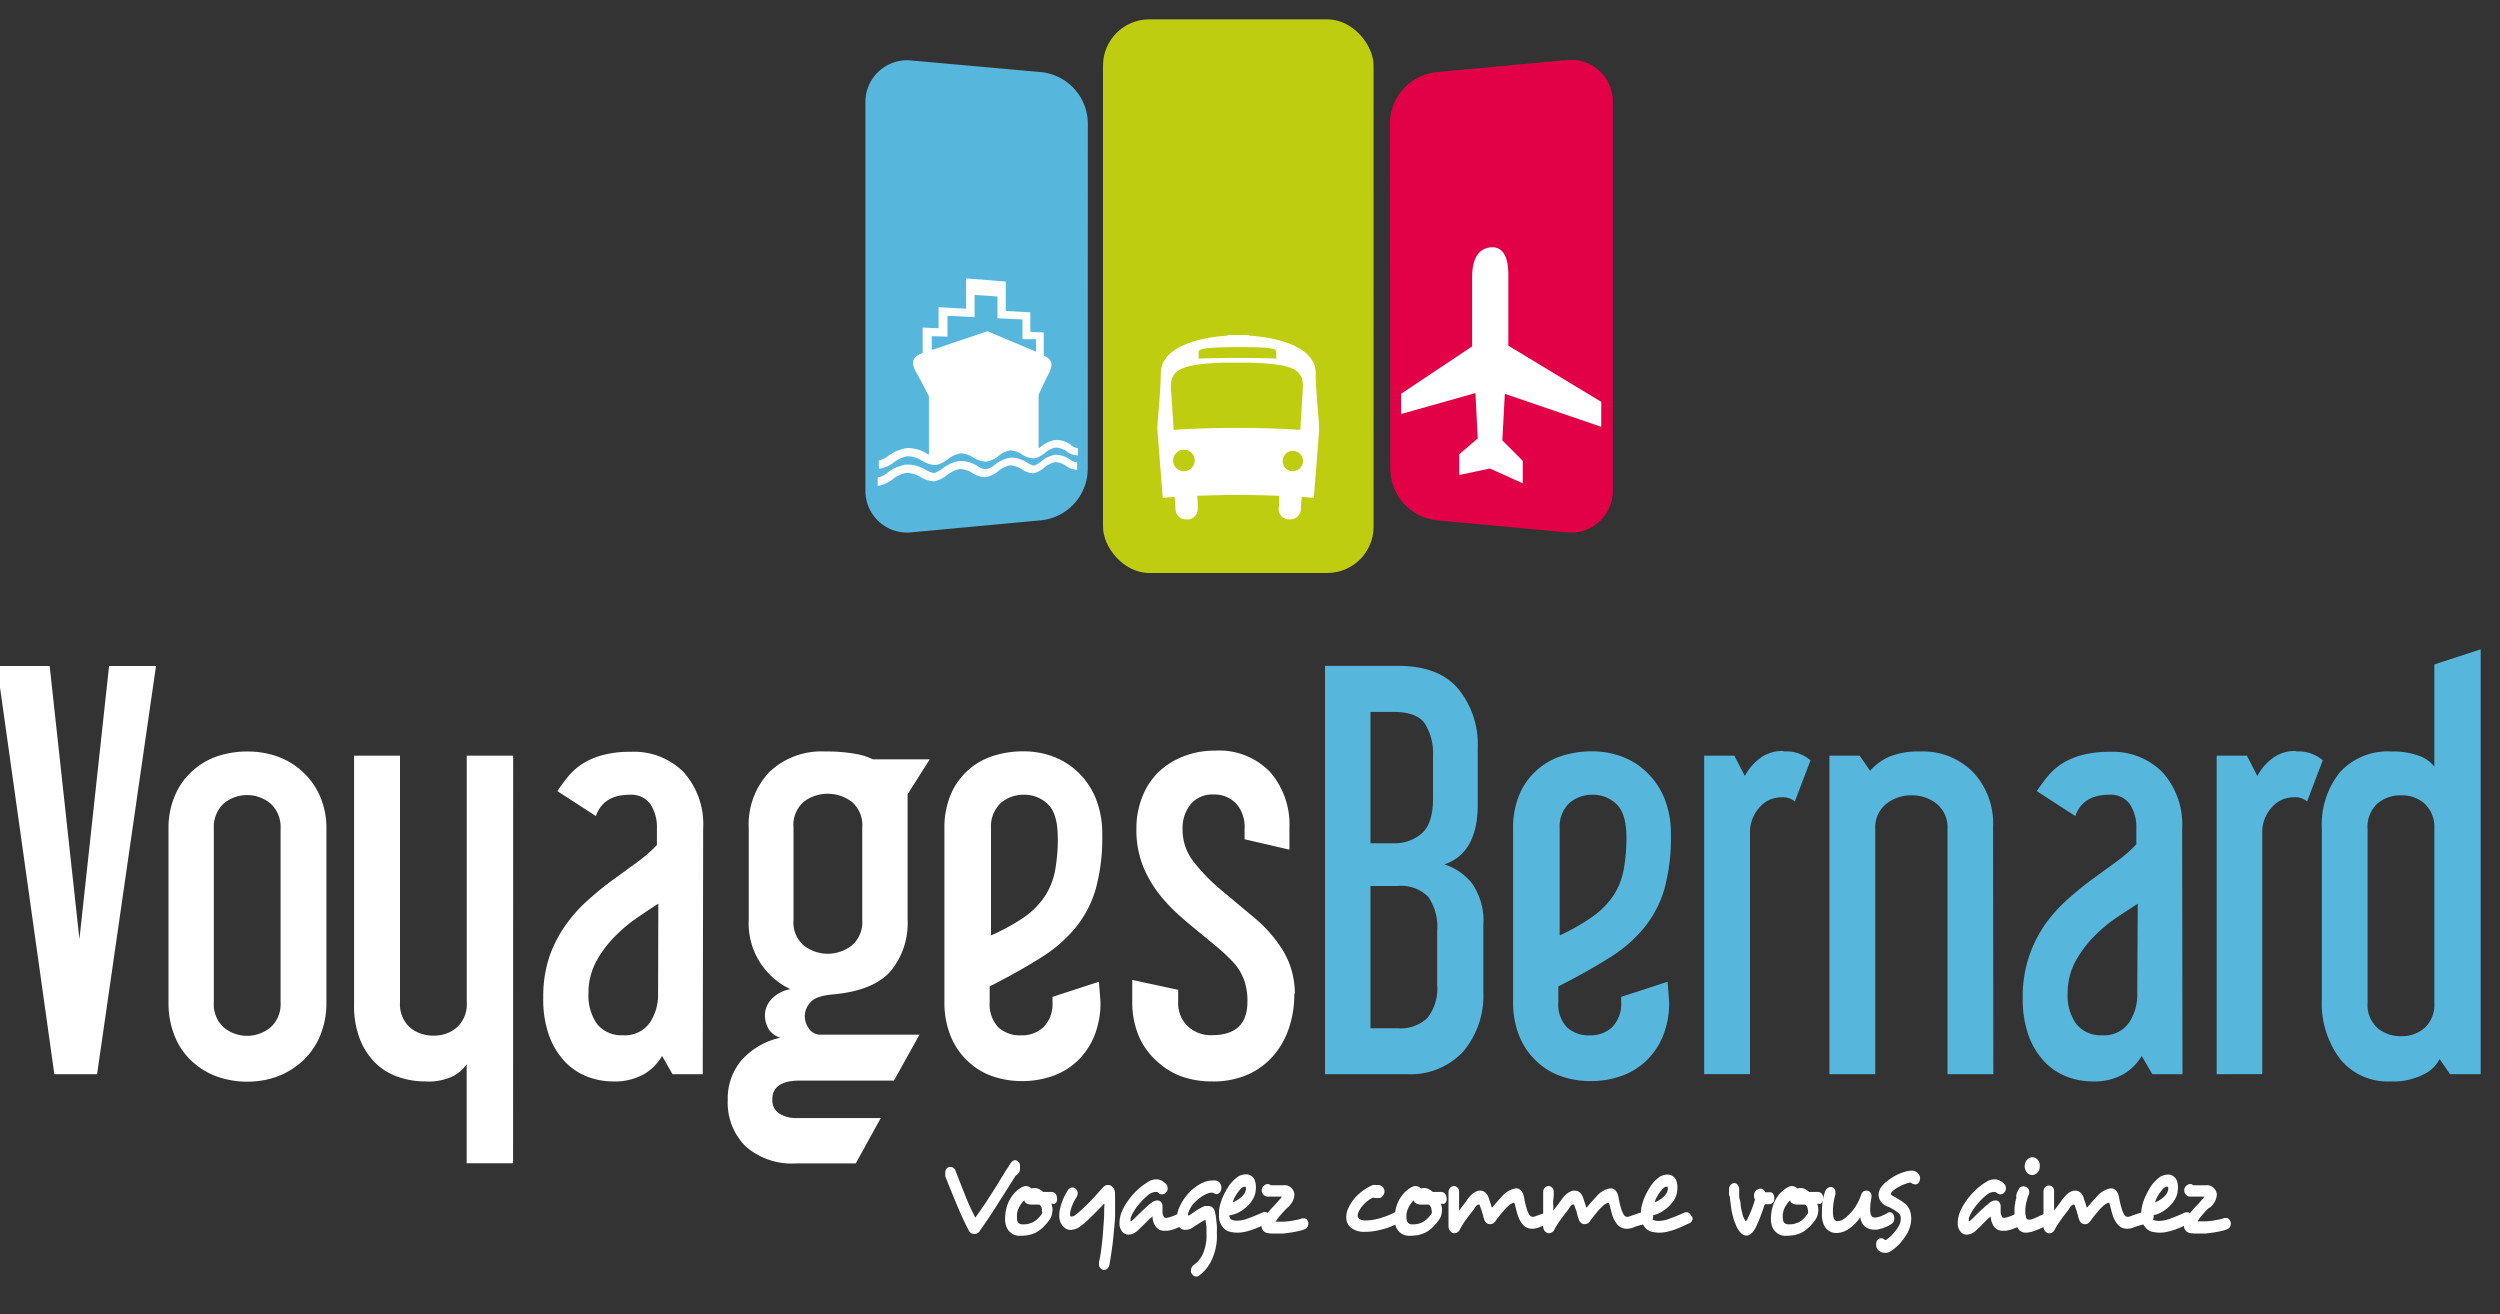 <svg id="Calque_1" data-name="Calque 1" xmlns="http://www.w3.org/2000/svg" xmlns:xlink="http://www.w3.org/1999/xlink" viewBox="0 0 300 157.68"><rect x="0" y="0" width="300" height="157.68" fill="#333333" stroke="none"/><defs><style>.cls-1{fill:none;}.cls-2{clip-path:url(#clip-path);}.cls-3{fill:#57b6dc;}.cls-4{fill:#fff;}.cls-5{clip-path:url(#clip-path-2);}.cls-6{fill:#e20146;}.cls-7{fill:#becd0f;}</style><clipPath id="clip-path"><rect class="cls-1" x="-0.36" y="77.92" width="298.04" height="61.67"/></clipPath><clipPath id="clip-path-2"><rect class="cls-1" x="103.84" y="2.33" width="89.65" height="66.44"/></clipPath></defs><g class="cls-2"><path class="cls-3" d="M178,119.08a10.35,10.35,0,0,1-2.41,7.1,8.61,8.61,0,0,1-6.79,2.72H159v-49h8.76q4.88,0,7.22,2.75a10.5,10.5,0,0,1,2.35,7.07v6.82c0,3.88-1.34,6.28-4,7.19a6.81,6.81,0,0,1,3.34,2.32A7.76,7.76,0,0,1,178,111ZM164.46,85.43v15.76h2.81a4.9,4.9,0,0,0,3.35-1.19c.89-.79,1.34-2.17,1.34-4.13V90.68a6.64,6.64,0,0,0-1-3.88c-.64-.91-1.89-1.37-3.72-1.37Zm8,26.27a6.25,6.25,0,0,0-1.09-4.1,4.57,4.57,0,0,0-3.66-1.28h-3.25v17.07h3.25a4.65,4.65,0,0,0,3.59-1.25,5.72,5.72,0,0,0,1.16-4Z"/><path class="cls-3" d="M200.3,120.26a10.7,10.7,0,0,1-.72,4,8.66,8.66,0,0,1-2,3,8.29,8.29,0,0,1-3,1.85,10.82,10.82,0,0,1-3.66.62,10.66,10.66,0,0,1-3.69-.62,8.16,8.16,0,0,1-2.94-1.85,8.38,8.38,0,0,1-2-3,10.7,10.7,0,0,1-.72-4V99.44a10.24,10.24,0,0,1,.72-4,8.05,8.05,0,0,1,2-2.9,8.23,8.23,0,0,1,3-1.79,11.78,11.78,0,0,1,3.75-.59,10.11,10.11,0,0,1,3.66.66,8.63,8.63,0,0,1,3,1.94,9.08,9.08,0,0,1,2.06,3.12,11.34,11.34,0,0,1,.75,4.29,23.16,23.16,0,0,1-.78,6.5,13.28,13.28,0,0,1-2.41,4.63,16.91,16.91,0,0,1-4.19,3.63q-2.56,1.62-6.13,3.44v1.87a4,4,0,0,0,1,3,3.81,3.81,0,0,0,2.79,1,3.75,3.75,0,0,0,2.69-1,4,4,0,0,0,1.06-3v-.62l5.57-1.81Zm-5.13-19.76c0-1.92-.4-3.25-1.19-4a4,4,0,0,0-2.82-1.13,4.15,4.15,0,0,0-2.84,1,3.87,3.87,0,0,0-1.16,3v12.88a25.05,25.05,0,0,0,4.07-2.34,9.71,9.71,0,0,0,2.44-2.54,8.42,8.42,0,0,0,1.18-3.06,21.34,21.34,0,0,0,.32-3.88"/><path class="cls-3" d="M214,90.18a4.44,4.44,0,0,1,3.26,1.06l-1.88,4.94a2.23,2.23,0,0,0-1.69-.5,3.41,3.41,0,0,0-2.56,1.22A4.42,4.42,0,0,0,210,100v28.9h-5.5V90.68h3.62l1.26,2.44a6.31,6.31,0,0,1,1.65-2,4.44,4.44,0,0,1,3-1"/><path class="cls-3" d="M239.2,128.9h-5.5V99.44a3.62,3.62,0,0,0-1.32-3,4.69,4.69,0,0,0-3-1,4.77,4.77,0,0,0-3,1,3.59,3.59,0,0,0-1.35,3V128.9h-5.5V90.68h3.63l1.25,1.81a6.81,6.81,0,0,1,2.31-1.69,9.19,9.19,0,0,1,3.69-.62,8.44,8.44,0,0,1,6.35,2.47,9,9,0,0,1,2.41,6.6Z"/><path class="cls-3" d="M261.9,128.9h-3.62L257,126.71a6.09,6.09,0,0,1-2.13,2.16,7.13,7.13,0,0,1-3.82.9,8.6,8.6,0,0,1-3-.56,7.4,7.4,0,0,1-2.69-1.78,9.1,9.1,0,0,1-1.91-3.1,13,13,0,0,1-.72-4.57,14.87,14.87,0,0,1,.76-5,15.35,15.35,0,0,1,1.93-3.84,18.23,18.23,0,0,1,2.69-3c1-.89,2-1.71,3-2.44l2.87-2.09a17.08,17.08,0,0,0,2.38-2.07V99.44a5.06,5.06,0,0,0-.78-2.94,2.8,2.8,0,0,0-2.47-1.13c-2.13,0-3.48.86-4.07,2.56l-4.63-3c.42-.62.87-1.23,1.35-1.81a7.44,7.44,0,0,1,1.75-1.53,8.68,8.68,0,0,1,2.41-1,12.42,12.42,0,0,1,3.25-.37,8.41,8.41,0,0,1,6.32,2.44,9.38,9.38,0,0,1,2.37,6.82Zm-5.37-20.46L254,110.1a18.32,18.32,0,0,0-2.75,2.31,13.42,13.42,0,0,0-2.22,3,8,8,0,0,0-.91,3.81,5.74,5.74,0,0,0,1.07,3.7,3.73,3.73,0,0,0,3.06,1.31,3.62,3.62,0,0,0,3.22-1.5,6,6,0,0,0,1-3.51Z"/><path class="cls-3" d="M275.48,90.18a4.42,4.42,0,0,1,3.25,1.06l-1.88,4.94a2.21,2.21,0,0,0-1.69-.5,3.43,3.43,0,0,0-2.56,1.22,4.42,4.42,0,0,0-1.13,3.1v28.9H266V90.68h3.63l1.25,2.44a6.22,6.22,0,0,1,1.66-2,4.44,4.44,0,0,1,3-1"/><path class="cls-3" d="M297.68,128.9H294l-1.25-1.82a4,4,0,0,1-1.81,1.79,8,8,0,0,1-4.13.9,7.31,7.31,0,0,1-6-2.69,11.14,11.14,0,0,1-2.19-7.25V99.44a10,10,0,0,1,2.16-6.76,7.78,7.78,0,0,1,6.23-2.5,9,9,0,0,1,3.31.53A3.91,3.91,0,0,1,292.12,92V79.73l5.56-1.81Zm-5.56-29.46a3.87,3.87,0,0,0-1.16-3,4.08,4.08,0,0,0-2.79-1,4.26,4.26,0,0,0-2.9,1,3.82,3.82,0,0,0-1.16,3.07v20.83a3.73,3.73,0,0,0,1.16,3,4.26,4.26,0,0,0,2.9,1,4.1,4.1,0,0,0,2.79-1,3.77,3.77,0,0,0,1.16-3Z"/><polygon class="cls-4" points="18.72 79.92 11.65 128.9 6.52 128.9 -0.36 79.92 5.96 79.92 9.53 112.7 13.09 79.92 18.72 79.92"/><path class="cls-4" d="M39.17,120.27a10.14,10.14,0,0,1-.75,4,8.58,8.58,0,0,1-2.06,3,9.47,9.47,0,0,1-3,1.88,10.37,10.37,0,0,1-3.66.65,10.8,10.8,0,0,1-3.76-.65,9,9,0,0,1-3-1.88,8.32,8.32,0,0,1-2-3,10.51,10.51,0,0,1-.72-4V99.44a9.89,9.89,0,0,1,.72-3.85,8.43,8.43,0,0,1,2-2.94,8.59,8.59,0,0,1,3-1.85,11.28,11.28,0,0,1,3.76-.62,10.82,10.82,0,0,1,3.66.62,9.06,9.06,0,0,1,3,1.85,8.72,8.72,0,0,1,2.06,2.94,9.55,9.55,0,0,1,.75,3.85Zm-5.5-20.83a3.82,3.82,0,0,0-1.19-3,4.4,4.4,0,0,0-5.66,0,3.87,3.87,0,0,0-1.16,3v20.83a3.78,3.78,0,0,0,1.16,3,4.4,4.4,0,0,0,5.66,0,3.73,3.73,0,0,0,1.19-3Z"/><path class="cls-4" d="M61.57,139.59H56V127.71a4.79,4.79,0,0,1-1.53,1.38,6.85,6.85,0,0,1-3.48.68,9.7,9.7,0,0,1-3.09-.5,7.26,7.26,0,0,1-2.72-1.59,8.21,8.21,0,0,1-1.94-2.85,11,11,0,0,1-.75-4.31V90.68H48v29.59a3.77,3.77,0,0,0,1.16,3,4.27,4.27,0,0,0,2.91,1,4.09,4.09,0,0,0,2.78-1,3.77,3.77,0,0,0,1.16-3V90.68h5.57Z"/><path class="cls-4" d="M84.33,128.9H80.7l-1.25-2.19a6.06,6.06,0,0,1-2.12,2.16,7.13,7.13,0,0,1-3.82.9,8.6,8.6,0,0,1-3-.56,7.4,7.4,0,0,1-2.69-1.78,9.1,9.1,0,0,1-1.91-3.1,12.78,12.78,0,0,1-.72-4.57,15.14,15.14,0,0,1,.75-5A15.37,15.37,0,0,1,67.88,111a17.79,17.79,0,0,1,2.69-3c1-.89,2-1.71,3-2.44l2.88-2.09a17.08,17.08,0,0,0,2.38-2.07V99.44a5.06,5.06,0,0,0-.78-2.94,2.82,2.82,0,0,0-2.47-1.13c-2.13,0-3.49.86-4.07,2.56l-4.63-3c.42-.62.87-1.23,1.35-1.81A7.44,7.44,0,0,1,70,91.59a8.56,8.56,0,0,1,2.41-1,12.42,12.42,0,0,1,3.25-.37A8.39,8.39,0,0,1,82,92.62a9.35,9.35,0,0,1,2.38,6.82ZM79,108.44c-.71.46-1.54,1-2.5,1.66a17.83,17.83,0,0,0-2.75,2.31,13.12,13.12,0,0,0-2.22,3,7.86,7.86,0,0,0-.91,3.81,5.8,5.8,0,0,0,1.06,3.7,3.75,3.75,0,0,0,3.07,1.31,3.64,3.64,0,0,0,3.22-1.5,6,6,0,0,0,1-3.51Z"/><path class="cls-4" d="M108.91,95.31v15a9.05,9.05,0,0,1-2.06,6.26q-2.07,2.31-6.82,2.75c-1.46.12-2.4.46-2.81,1a2.41,2.41,0,0,0-.22,3,1.68,1.68,0,0,0,1.34.84h12l-3.07,5.51H96c-2.21,0-3.32.75-3.32,2.25a1.9,1.9,0,0,0,.85,1.72,3.88,3.88,0,0,0,2.09.53h10.07l-3,5.44H95.53a8.39,8.39,0,0,1-6.07-2.06A7.4,7.4,0,0,1,87.33,132,7.09,7.09,0,0,1,89,127.21a8.74,8.74,0,0,1,4.66-2.69,2.4,2.4,0,0,1-1.44-1.06,3.32,3.32,0,0,1-.43-1.69,2.88,2.88,0,0,1,.71-1.79,4.06,4.06,0,0,1,2.35-1.28,8.72,8.72,0,0,1-5-8.38V99.44a9.17,9.17,0,0,1,2.47-6.79A9,9,0,0,1,99,90.18a19.24,19.24,0,0,1,3.63.28,7.71,7.71,0,0,1,2.12.66h6.82Zm-5.44,4a3.67,3.67,0,0,0-1.25-3.09,4.79,4.79,0,0,0-5.78,0,3.69,3.69,0,0,0-1.22,3.09v11.14a3.64,3.64,0,0,0,1.22,3,4.68,4.68,0,0,0,5.78,0,3.63,3.63,0,0,0,1.25-3Z"/><path class="cls-4" d="M132.06,120.26a10.7,10.7,0,0,1-.72,4,8.66,8.66,0,0,1-2,3,8.29,8.29,0,0,1-3,1.85,10.82,10.82,0,0,1-3.66.62,10.66,10.66,0,0,1-3.69-.62,8.16,8.16,0,0,1-2.94-1.85,8.52,8.52,0,0,1-2-3,10.7,10.7,0,0,1-.72-4V99.44a10.24,10.24,0,0,1,.72-4,8.19,8.19,0,0,1,5-4.69,11.78,11.78,0,0,1,3.75-.59,10.08,10.08,0,0,1,3.66.66,8.63,8.63,0,0,1,3,1.94,9.08,9.08,0,0,1,2.06,3.12,11.34,11.34,0,0,1,.75,4.29,23.16,23.16,0,0,1-.78,6.5,13.11,13.11,0,0,1-2.41,4.63,16.91,16.91,0,0,1-4.19,3.63q-2.56,1.62-6.13,3.44v1.87a4.07,4.07,0,0,0,1,3,3.81,3.81,0,0,0,2.79,1,3.75,3.75,0,0,0,2.69-1,4,4,0,0,0,1.06-3v-.62l5.57-1.81Zm-5.13-19.76c0-1.92-.4-3.25-1.19-4a4,4,0,0,0-2.82-1.13,4.15,4.15,0,0,0-2.84,1,3.87,3.87,0,0,0-1.16,3v12.88A25.05,25.05,0,0,0,123,110a9.71,9.71,0,0,0,2.44-2.54,8.42,8.42,0,0,0,1.18-3.06,21.34,21.34,0,0,0,.32-3.88"/><path class="cls-4" d="M155.32,119.26a12.83,12.83,0,0,1-.59,3.94,9.88,9.88,0,0,1-1.81,3.35,9,9,0,0,1-3.07,2.35,10.26,10.26,0,0,1-4.41.87,10.71,10.71,0,0,1-3.88-.68,9,9,0,0,1-3-2,8.34,8.34,0,0,1-2-3,10.45,10.45,0,0,1-.69-3.87v-2.63l5.51,1.19v1.44a3.83,3.83,0,0,0,1.12,2.9,4,4,0,0,0,2.94,1.1c2.84,0,4.25-1.34,4.25-4a7.49,7.49,0,0,0-.37-2.54,6.9,6.9,0,0,0-1.06-1.91,20.66,20.66,0,0,0-2.13-2.06c-.75-.63-1.51-1.25-2.28-1.88s-1.54-1.27-2.29-1.94a19.89,19.89,0,0,1-2.12-2.18,14,14,0,0,1-2.22-3.63,11.73,11.73,0,0,1-.85-4.63,10,10,0,0,1,.69-3.78,8.42,8.42,0,0,1,1.94-3,9,9,0,0,1,3-1.9,10.09,10.09,0,0,1,3.78-.69,8.46,8.46,0,0,1,6.63,2.56,9.58,9.58,0,0,1,2.32,6.7v2.62l-5.38-1.25V99.44a4.19,4.19,0,0,0-1-3,3.58,3.58,0,0,0-2.72-1.1,3.39,3.39,0,0,0-2.72,1.13,4.51,4.51,0,0,0-1,3.06,6.18,6.18,0,0,0,1.37,3.94,22.43,22.43,0,0,0,3.32,3.38l4,3.35a16.1,16.1,0,0,1,3.34,3.84,9.77,9.77,0,0,1,1.07,2.47,10.13,10.13,0,0,1,.37,2.72"/></g><path class="cls-4" d="M122.3,140.68a1.3,1.3,0,0,1-.43.41l-.47.76c-.17.26-.33.53-.51.79-.52.83-1.07,1.69-1.63,2.57s-1.12,1.69-1.66,2.45v0a.63.63,0,0,1-.3.32.77.77,0,0,1-.38.1.9.9,0,0,1-.38-.1.7.7,0,0,1-.3-.35h0c-.25-.47-.51-1-.77-1.57s-.51-1.16-.76-1.75-.48-1.16-.7-1.71-.41-1-.58-1.45c0-.08,0-.15,0-.22a.62.62,0,0,1,0-.18.81.81,0,0,1,.13-.47.53.53,0,0,1,.41-.24h.12a.63.63,0,0,1,.31.1.61.61,0,0,1,.26.35c.42,1.08.81,2.06,1.18,3s.76,1.77,1.2,2.63a.2.2,0,0,1,0,.08s0,0,0-.08l1-1.42,1.07-1.65q.54-.84,1-1.62c.33-.51.6-1,.82-1.3a1.75,1.75,0,0,0,.16-.25,2.32,2.32,0,0,1,.14-.23c.19-.28.38-.43.58-.43a.53.53,0,0,1,.35.16.65.65,0,0,1,.24.43c0,.17,0,.3,0,.39A1,1,0,0,1,122.3,140.68Z"/><path class="cls-4" d="M126.79,144.22a.51.51,0,0,1-.26.24.29.29,0,0,1-.16,0l-.21,0a1.86,1.86,0,0,1,.14.73,2.31,2.31,0,0,1-.09.61,2,2,0,0,1-.33.66,6.62,6.62,0,0,1-.77.87,3.66,3.66,0,0,1-.85.6,4,4,0,0,1-.8.27,5.81,5.81,0,0,1-.88.09h-.07a1.69,1.69,0,0,1-1.67-.92,2.48,2.48,0,0,1-.23-1.14,5.55,5.55,0,0,1,.08-.89,4.49,4.49,0,0,1,.67-1.7,3.49,3.49,0,0,1,1.16-1.11h0a1.06,1.06,0,0,1,.61-.2,1,1,0,0,1,.65.29.84.84,0,0,1,.29-.05.85.85,0,0,1,.23,0,1.31,1.31,0,0,1,.47.16,2.17,2.17,0,0,1,.41.3h1a.6.6,0,0,1,.46.21.72.72,0,0,1,.19.49v0A.85.85,0,0,1,126.79,144.22Zm-1.75,1a.85.85,0,0,0-.32-.67h-.93a1.21,1.21,0,0,1-.6-.14.48.48,0,0,1-.27-.37h0l0,0,0,0a2.63,2.63,0,0,0-.52.64,2.41,2.41,0,0,0-.36,1,3,3,0,0,0,0,.46,1,1,0,0,0,.09.48.64.64,0,0,0,.58.3h.11a2.64,2.64,0,0,0,.6-.06l.48-.16a2.78,2.78,0,0,0,.62-.45,3.28,3.28,0,0,0,.53-.64A.69.69,0,0,0,125,145.2Z"/><path class="cls-4" d="M133.81,143.63c0,.16,0,.34,0,.53,0,.47,0,1,0,1.65s-.09,1.28-.15,2-.13,1.37-.22,2-.19,1.33-.3,1.91a.84.84,0,0,1-.23.49.57.57,0,0,1-.39.17.32.32,0,0,1-.14,0h0a.6.6,0,0,1-.35-.22.73.73,0,0,1-.15-.48v-.12a.3.3,0,0,0,0-.1,15,15,0,0,0,.28-1.62c.08-.59.14-1.2.19-1.82s.09-1.22.13-1.81,0-1.13.06-1.61v-.06s0-.05,0-.05l-.1,0a.2.2,0,0,0-.08.08q-.21.24-.54.57l-.68.69-.71.68c-.24.22-.46.4-.66.55a2.14,2.14,0,0,1-1.29.53,1.22,1.22,0,0,1-.43-.08,1.3,1.3,0,0,1-.41-.28,1.57,1.57,0,0,1-.36-.5,2.27,2.27,0,0,1-.17-.87,3.67,3.67,0,0,1,.1-.83,6.11,6.11,0,0,1,.26-.86,6.86,6.86,0,0,1,.34-.77,4.9,4.9,0,0,1,.33-.56v0a.64.64,0,0,1,.54-.34.58.58,0,0,1,.32.08,1,1,0,0,1,.24.27.64.64,0,0,1,.09.34,1,1,0,0,1-.19.53,4.65,4.65,0,0,0-.23.41,4,4,0,0,0-.24.51q-.1.27-.18.54a1.71,1.71,0,0,0-.08.47.65.65,0,0,0,0,.21l.08.12.06,0h.07a.79.79,0,0,0,.47-.22c.25-.19.52-.42.8-.68s.57-.54.85-.83.57-.59.84-.9l.77-.85a.76.76,0,0,1,.62-.3.8.8,0,0,1,.3.06,1,1,0,0,1,.34.3,1.14,1.14,0,0,1,.19.58C133.8,143.34,133.81,143.47,133.81,143.63Z"/><path class="cls-4" d="M142.55,146.19a1,1,0,0,1-.08.37.79.79,0,0,1-.23.28,7.35,7.35,0,0,1-1.05.54,4.26,4.26,0,0,1-1.08.31l-.19,0h-.17a1.33,1.33,0,0,1-.71-.17,1.43,1.43,0,0,1-.48-.54v0a2,2,0,0,1-.18-.45,2.28,2.28,0,0,1-.08-.54s-.05,0-.08.05a2.73,2.73,0,0,0-.44.39l-.57.57-.36.34-.33.33a1.73,1.73,0,0,1-1.08.49,1,1,0,0,1-.72-.3,1.59,1.59,0,0,1-.38-1.17,3.42,3.42,0,0,1,.31-1.35,5.91,5.91,0,0,1,.49-.93,8.91,8.91,0,0,1,1.28-1.55c.22-.21.43-.39.62-.54a8.48,8.48,0,0,1,.77-.52,1.75,1.75,0,0,1,.95-.28,1.37,1.37,0,0,1,.55.12,2.07,2.07,0,0,1,.57.39.64.64,0,0,1,.18.27.74.74,0,0,1,.06.27.87.87,0,0,1-.08.37.85.85,0,0,1-.25.28.62.62,0,0,1-.35.1.56.56,0,0,1-.38-.14.6.6,0,0,0-.21-.14,1,1,0,0,0-.24,0,1.51,1.51,0,0,0-.89.42,5.48,5.48,0,0,0-.53.48q-.28.28-.57.63t-.51.72a4.14,4.14,0,0,0-.38.71,1.42,1.42,0,0,0-.06.21,1.94,1.94,0,0,0,0,.24.22.22,0,0,0,0,.12s0,0,0,0,.13-.05.23-.15l.17-.14.49-.49.57-.55.57-.52c.19-.16.35-.3.5-.41v0a1.16,1.16,0,0,1,.68-.26.59.59,0,0,1,.45.2.87.87,0,0,1,.17.59v.24c0,.15,0,.28,0,.4a.74.74,0,0,0,.05.28.68.68,0,0,0,.16.31.41.41,0,0,0,.25.08h.05l.38-.1a3.81,3.81,0,0,0,.44-.15l.44-.19a2,2,0,0,0,.36-.19.64.64,0,0,1,.3-.09.53.53,0,0,1,.44.25v0A.78.78,0,0,1,142.55,146.19Z"/><path class="cls-4" d="M146.49,142.15a1,1,0,0,1,.08.37.89.89,0,0,1-.18.55.56.56,0,0,1-.42.23.53.53,0,0,1-.3-.11h0a.48.48,0,0,0-.29-.07,1.38,1.38,0,0,0-.52.12,4.28,4.28,0,0,0-.6.31,4.8,4.8,0,0,0-.6.46,7.13,7.13,0,0,0-.55.55h0a4.87,4.87,0,0,0-.36.59,2.05,2.05,0,0,0-.19.56v.08c0,.05,0,.08,0,.08a.51.51,0,0,0,.25-.1l.41-.28.46-.31.46-.26a4,4,0,0,1,.43-.2.4.4,0,0,1,.15,0H145a.88.88,0,0,1,.42.11.73.73,0,0,1,.3.38,2.35,2.35,0,0,1,.11.4,4.53,4.53,0,0,1,.11.63c0,.24.06.51.08.79a8.51,8.51,0,0,1,0,.88,8.7,8.7,0,0,1,0,.89,6.51,6.51,0,0,1-.11.82,6.61,6.61,0,0,1-.67,1.9,4.68,4.68,0,0,1-1.34,1.54v0a.54.54,0,0,1-.34.13.63.63,0,0,1-.32-.1.89.89,0,0,1-.23-.25.66.66,0,0,1-.09-.19.88.88,0,0,1,0-.21.82.82,0,0,1,.31-.63,3.18,3.18,0,0,0,1-1.12,4.81,4.81,0,0,0,.46-1.37,4.32,4.32,0,0,0,.09-.66,5.62,5.62,0,0,0,0-.57c0-.24,0-.48,0-.72s-.05-.46-.09-.68v-.07a.13.13,0,0,1,0-.06c0-.09,0-.13-.08-.13l-.1,0-.47.28c-.19.13-.39.25-.58.36l-.26.18h0a1.46,1.46,0,0,1-.49.26,1.56,1.56,0,0,1-.46.07.88.88,0,0,1-.75-.35,1.58,1.58,0,0,1-.27-1,3.3,3.3,0,0,1,.33-1.44,6.43,6.43,0,0,1,.76-1.24,6.88,6.88,0,0,1,.64-.7,5.05,5.05,0,0,1,.78-.6,4.24,4.24,0,0,1,.85-.43,2.56,2.56,0,0,1,.85-.16,3,3,0,0,1,.43,0,.74.74,0,0,1,.4.17v0A.8.8,0,0,1,146.49,142.15Z"/><path class="cls-4" d="M152.49,146.17a.71.71,0,0,1-.1.37.54.54,0,0,1-.31.26h0l-.23.09-.27.13-.64.29c-.24.11-.5.2-.76.29a7.39,7.39,0,0,1-.84.23,4.28,4.28,0,0,1-.87.09,3.64,3.64,0,0,1-.68-.07,1.48,1.48,0,0,1-1-.54,2,2,0,0,1-.51-1.44,3,3,0,0,1,0-.31c0-.1,0-.2,0-.3a6.2,6.2,0,0,1,.45-1.61,11.19,11.19,0,0,1,.63-1.18,4.34,4.34,0,0,1,1.14-1.23h0A1.55,1.55,0,0,1,149,141a1.89,1.89,0,0,1,.53-.08,1,1,0,0,1,.65.21,1,1,0,0,1,.41.56,2.27,2.27,0,0,1,.12.75,3.57,3.57,0,0,1-.08.77,2.78,2.78,0,0,1-.44.94,4.37,4.37,0,0,1-.75.8,4.28,4.28,0,0,1-.92.6,3.38,3.38,0,0,1-1,.29.61.61,0,0,0,.12.39.55.55,0,0,0,.33.19,1.6,1.6,0,0,0,.46.06,3.76,3.76,0,0,0,1.31-.26c.46-.17.87-.33,1.24-.49l.36-.16.31-.13.08,0h.11a.41.41,0,0,1,.3.12.86.86,0,0,1,.21.29h0A.78.78,0,0,1,152.49,146.17Zm-3-3.56a.44.44,0,0,0,0-.1.2.2,0,0,0,0-.09.16.16,0,0,0-.11,0,.28.28,0,0,0-.15,0l-.15.07h0a1.58,1.58,0,0,0-.36.37,3.61,3.61,0,0,0-.45.64,3.44,3.44,0,0,0-.35.78,2.93,2.93,0,0,0,.51-.24,3.83,3.83,0,0,0,.46-.33,2.05,2.05,0,0,0,.38-.4,1.37,1.37,0,0,0,.21-.44v0A2.4,2.4,0,0,0,149.53,142.61Z"/><path class="cls-4" d="M157,146.75v.06a.86.86,0,0,1-.1.41.57.57,0,0,1-.33.28v0a3.14,3.14,0,0,1-.67.21c-.27.07-.56.12-.88.18l-1,.13c-.33,0-.65,0-.95,0h-.52l-.44-.05a.9.9,0,0,1-.72-.67h0a.83.83,0,0,1,0-.15V147a1.44,1.44,0,0,1,.06-.4,1.35,1.35,0,0,1,.22-.43,10.46,10.46,0,0,1,.81-1.05c.3-.32.56-.61.8-.85l.18-.22a1.49,1.49,0,0,1,.17-.18v0a.43.43,0,0,0,.16-.28.08.08,0,0,0,0,0s-.07,0-.19,0h-.43l-.44,0-.38,0-.3,0a.71.71,0,0,1-.47-.26.81.81,0,0,1-.17-.49.67.67,0,0,1,.3-.59v0a.74.74,0,0,1,.41-.17.64.64,0,0,1,.38.15l.36,0,.41,0H154a1.18,1.18,0,0,1,1.25.75.92.92,0,0,1,.08.4,2.11,2.11,0,0,1-.61,1.32c0,.06-.11.11-.16.16l-.19.18c-.21.21-.43.45-.65.7a6.51,6.51,0,0,0-.61.8s-.05,0-.05.06h0l.05,0,.18,0h.19c.19,0,.41,0,.65,0l.75-.08.74-.14a4.49,4.49,0,0,0,.64-.18l.09,0h.12a.49.49,0,0,1,.36.15.87.87,0,0,1,.18.36h0A.89.89,0,0,1,157,146.75Z"/><path class="cls-4" d="M168.7,145.84a.73.73,0,0,1-.34.64c-.16.09-.39.22-.69.36a8.41,8.41,0,0,1-1,.44,10,10,0,0,1-1.29.36,7.05,7.05,0,0,1-1.48.18h-.11a2.59,2.59,0,0,1-1.65-.47,1.56,1.56,0,0,1-.59-1.27,2.7,2.7,0,0,1,.07-.6,2.59,2.59,0,0,1,.26-.66,4.78,4.78,0,0,1,1.15-1.51,5.9,5.9,0,0,1,1.72-1.11,2,2,0,0,1,.43,0h.25a.84.84,0,0,1,.53.27.79.79,0,0,1,0,1,.64.64,0,0,1-.42.3h-.25l-.24,0a1,1,0,0,1-.25-.06,2.07,2.07,0,0,0-.49.25,4.71,4.71,0,0,0-.51.42,4.62,4.62,0,0,0-.46.52,3.15,3.15,0,0,0-.33.58,1,1,0,0,0-.09.38.53.53,0,0,0,.22.43,1.19,1.19,0,0,0,.7.16,5.38,5.38,0,0,0,1.27-.14,10.28,10.28,0,0,0,1.14-.34,7.81,7.81,0,0,0,1.51-.71.6.6,0,0,1,.33-.1.55.55,0,0,1,.5.3h0A1,1,0,0,1,168.7,145.84Z"/><path class="cls-4" d="M173.53,144.22a.47.47,0,0,1-.26.24.27.27,0,0,1-.16,0l-.2,0a1.86,1.86,0,0,1,.13.73,2.77,2.77,0,0,1-.08.61,1.89,1.89,0,0,1-.34.66,6.58,6.58,0,0,1-.76.87,3.66,3.66,0,0,1-.85.6,4.19,4.19,0,0,1-.8.27,6.09,6.09,0,0,1-.89.09h-.06a1.7,1.7,0,0,1-1.68-.92,2.48,2.48,0,0,1-.23-1.14,4.63,4.63,0,0,1,.09-.89,4.33,4.33,0,0,1,.67-1.7,3.49,3.49,0,0,1,1.16-1.11h0a1.06,1.06,0,0,1,.61-.2,1,1,0,0,1,.65.29.78.78,0,0,1,.28-.05.85.85,0,0,1,.23,0,1.25,1.25,0,0,1,.47.16,2.25,2.25,0,0,1,.42.3h1a.59.59,0,0,1,.46.21.72.72,0,0,1,.19.49v0A.72.72,0,0,1,173.53,144.22Zm-1.75,1a.84.84,0,0,0-.31-.67h-.94a1.27,1.27,0,0,1-.6-.14.48.48,0,0,1-.27-.37h0l0,0,0,0a2.89,2.89,0,0,0-.52.64,2.73,2.73,0,0,0-.36,1,3,3,0,0,0,0,.46.9.9,0,0,0,.1.48.63.63,0,0,0,.58.3h.11a2.77,2.77,0,0,0,.6-.06,4.29,4.29,0,0,0,.47-.16,2.62,2.62,0,0,0,.63-.45,4.19,4.19,0,0,0,.53-.64A.69.69,0,0,0,171.78,145.2Z"/><path class="cls-4" d="M186.74,146.67a.52.52,0,0,1-.34.16l-.12,0s0,0,0,0l-.08,0-.26.07-.35.09-.4.11-.39.13a2.24,2.24,0,0,1-.93.22,1.51,1.51,0,0,1-.66-.14,1.44,1.44,0,0,1-.57-.49,3.31,3.31,0,0,1-.51-1c-.12-.38-.23-.8-.33-1.25q-.07-.24-.15-.24a1.51,1.51,0,0,0-.67.4l-.27.25c-.12.12-.25.27-.39.44s-.29.35-.44.54-.3.39-.43.58a.8.8,0,0,1-.28.27.74.74,0,0,1-.36.09.71.71,0,0,1-.37-.1.75.75,0,0,1-.27-.31,4.24,4.24,0,0,1-.18-.5c0-.18-.1-.35-.14-.51h0c0-.15-.09-.29-.14-.43a4.43,4.43,0,0,0-.15-.43v0c0-.06-.05-.08-.09-.08h-.08a.77.77,0,0,0-.38.34,3.91,3.91,0,0,1-.34.49q-.19.24-.39.51c-.11.13-.21.27-.3.4a7,7,0,0,0-.47.69c-.14.23-.26.44-.35.61a.63.63,0,0,1-.28.3.6.6,0,0,1-.32.1l-.16,0-.15-.06h0a.87.87,0,0,1-.43-.77c0-.29,0-.6,0-.94s0-.68,0-1,0-.85,0-1.24,0-.7,0-.94a.84.84,0,0,1,.23-.53.61.61,0,0,1,.43-.17h0a.58.58,0,0,1,.42.18.67.67,0,0,1,.19.51V143c0,.29,0,.61,0,.93s0,.65,0,1v.35a1,1,0,0,1,.11-.15l.12-.16.28-.36.29-.4.19-.27a3.46,3.46,0,0,1,.61-.67,1.9,1.9,0,0,1,.74-.39h.23a.89.89,0,0,1,.53.18,1.4,1.4,0,0,1,.44.65l.15.46q.09.24.15.45a2.48,2.48,0,0,0,.08.27s0,0,0,0l.06,0,.28-.33.32-.37.31-.35.28-.29a2.69,2.69,0,0,1,1.66-.95h0c.53,0,.88.43,1,1.28a9,9,0,0,0,.27,1.11,2.78,2.78,0,0,0,.37.84.43.43,0,0,0,.35.19.78.78,0,0,0,.36-.08l.51-.18.53-.18.5-.14a2.6,2.6,0,0,1,.4-.07h.08a1,1,0,0,1,.32,0,1.18,1.18,0,0,1,.24.17h0a.64.64,0,0,1,.19.46.68.68,0,0,1-.13.4v0A1.17,1.17,0,0,1,186.74,146.67Z"/><path class="cls-4" d="M198.09,146.67a.52.52,0,0,1-.34.16l-.12,0s0,0,0,0l-.08,0-.26.07-.35.09-.4.11-.39.13a2.24,2.24,0,0,1-.93.22,1.51,1.51,0,0,1-.66-.14,1.44,1.44,0,0,1-.57-.49,3.31,3.31,0,0,1-.51-1c-.12-.38-.23-.8-.33-1.25q-.07-.24-.15-.24a1.51,1.51,0,0,0-.67.4l-.27.25c-.12.12-.25.27-.39.44s-.29.35-.44.54-.3.39-.43.58a.8.8,0,0,1-.28.27.74.74,0,0,1-.36.09.71.71,0,0,1-.37-.1.75.75,0,0,1-.27-.31,4.24,4.24,0,0,1-.18-.5c-.05-.18-.1-.35-.14-.51h0c0-.15-.09-.29-.14-.43s-.09-.28-.14-.43v0c0-.06-.06-.08-.1-.08h-.08a.77.77,0,0,0-.38.34,3.91,3.91,0,0,1-.34.49q-.2.24-.39.51c-.11.13-.21.27-.3.4s-.33.46-.47.69-.26.44-.35.61a.63.63,0,0,1-.28.3.59.59,0,0,1-.31.1l-.17,0-.15-.06h0a.84.84,0,0,1-.42-.77c0-.29,0-.6,0-.94s0-.68,0-1,0-.85,0-1.24,0-.7,0-.94a.79.79,0,0,1,.22-.53.61.61,0,0,1,.43-.17h0a.58.58,0,0,1,.42.18.68.68,0,0,1,.2.51V143c0,.29,0,.61-.05.93s0,.65,0,1v.35a1,1,0,0,1,.11-.15l.12-.16.28-.36.29-.4.19-.27a3.46,3.46,0,0,1,.61-.67,1.9,1.9,0,0,1,.74-.39H189a.87.87,0,0,1,.53.18,1.4,1.4,0,0,1,.44.65l.15.46q.09.24.15.45a2.48,2.48,0,0,0,.08.27s0,0,0,0l.06,0,.28-.33.32-.37c.11-.12.21-.24.32-.35l.27-.29a2.69,2.69,0,0,1,1.66-.95h0c.53,0,.88.43,1,1.28a9,9,0,0,0,.27,1.11,2.78,2.78,0,0,0,.37.84.43.43,0,0,0,.35.19.78.78,0,0,0,.36-.08l.51-.18.53-.18.5-.14a2.6,2.6,0,0,1,.4-.07h.08a1,1,0,0,1,.32,0,1.18,1.18,0,0,1,.24.17h0a.64.64,0,0,1,.19.46.68.68,0,0,1-.13.4v0A1.17,1.17,0,0,1,198.09,146.67Z"/><path class="cls-4" d="M203.12,146.17a.82.82,0,0,1-.1.37.58.58,0,0,1-.31.26h0l-.23.09-.27.13-.64.29c-.24.11-.5.2-.76.29a7.39,7.39,0,0,1-.84.23,4.28,4.28,0,0,1-.87.09,3.64,3.64,0,0,1-.68-.07,1.48,1.48,0,0,1-1-.54,2,2,0,0,1-.51-1.44,3,3,0,0,1,0-.31c0-.1,0-.2,0-.3a6.2,6.2,0,0,1,.45-1.61,9.6,9.6,0,0,1,.63-1.18,4.34,4.34,0,0,1,1.14-1.23h0a1.55,1.55,0,0,1,.45-.21,1.89,1.89,0,0,1,.53-.08,1,1,0,0,1,.65.21,1,1,0,0,1,.41.56,2.27,2.27,0,0,1,.12.75,3.57,3.57,0,0,1-.08.77,2.78,2.78,0,0,1-.44.94,4.74,4.74,0,0,1-.75.8,4.54,4.54,0,0,1-.92.6,3.38,3.38,0,0,1-1,.29.61.61,0,0,0,.12.39.55.55,0,0,0,.33.19,1.6,1.6,0,0,0,.46.06,3.76,3.76,0,0,0,1.31-.26c.46-.17.87-.33,1.24-.49l.36-.16.31-.13.08,0h.11a.42.42,0,0,1,.3.12.86.86,0,0,1,.21.29h0A.78.78,0,0,1,203.12,146.17Zm-3-3.56a.44.44,0,0,0,0-.1.64.64,0,0,0,0-.09.16.16,0,0,0-.11,0,.28.28,0,0,0-.15,0l-.15.07h0a1.58,1.58,0,0,0-.36.37,3.61,3.61,0,0,0-.45.64,3.44,3.44,0,0,0-.35.78,2.55,2.55,0,0,0,.5-.24,3.28,3.28,0,0,0,.47-.33,2.05,2.05,0,0,0,.38-.4,1.37,1.37,0,0,0,.21-.44v0A2.4,2.4,0,0,0,200.16,142.61Z"/><path class="cls-4" d="M212.84,144.2a.59.59,0,0,1-.45.3h-.61l-.48,1.35c-.19.51-.37.94-.55,1.32-.36.73-.75,1.1-1.17,1.1s-.8-.34-1.16-1c-.07-.16-.14-.35-.23-.56s-.15-.42-.21-.64a7.52,7.52,0,0,1-.25-1.22c-.06-.43-.12-.86-.16-1.29a.41.41,0,0,1-.09-.2,2.28,2.28,0,0,1,0-.26v-.19s0-.05,0-.06h0s0,0,0,0a.43.43,0,0,0,0-.1v-.06a.87.87,0,0,1,.23-.54.59.59,0,0,1,.42-.18h0a.57.57,0,0,1,.37.18.84.84,0,0,1,.2.56c0,.16,0,.35,0,.58s0,.47.09.73.07.53.12.81a5.17,5.17,0,0,0,.18.8h0c0,.12.06.24.1.36a1.63,1.63,0,0,0,.13.29h0c.09.17.15.25.17.25l.08-.05a.56.56,0,0,0,.12-.19c.17-.34.33-.71.49-1.11s.29-.81.42-1.22a.9.9,0,0,1-.12-.48.78.78,0,0,1,.48-.76.49.49,0,0,1,.29-.08.53.53,0,0,1,.35.12.87.87,0,0,1,.23.31h.56a.41.41,0,0,1,.39.2.77.77,0,0,1,.13.45A1,1,0,0,1,212.84,144.2Z"/><path class="cls-4" d="M218.69,144.22a.51.51,0,0,1-.26.24.27.27,0,0,1-.16,0l-.21,0a1.7,1.7,0,0,1,.14.73,2.31,2.31,0,0,1-.09.61,2,2,0,0,1-.33.66,6,6,0,0,1-.77.87,3.46,3.46,0,0,1-.85.6,4,4,0,0,1-.8.27,5.81,5.81,0,0,1-.88.09h-.07a1.69,1.69,0,0,1-1.67-.92,2.48,2.48,0,0,1-.23-1.14,5.55,5.55,0,0,1,.08-.89,4.34,4.34,0,0,1,.68-1.7,3.4,3.4,0,0,1,1.16-1.11h0a1.08,1.08,0,0,1,.61-.2,1,1,0,0,1,.66.29.78.78,0,0,1,.28-.05.85.85,0,0,1,.23,0,1.31,1.31,0,0,1,.47.16,1.89,1.89,0,0,1,.41.3h1.05a.6.6,0,0,1,.46.21.72.72,0,0,1,.19.49v0A.85.85,0,0,1,218.69,144.22Zm-1.75,1a.87.87,0,0,0-.31-.67h-.94a1.21,1.21,0,0,1-.6-.14.48.48,0,0,1-.27-.37h0l0,0,0,0a2.63,2.63,0,0,0-.52.64,2.41,2.41,0,0,0-.36,1,3,3,0,0,0,0,.46,1,1,0,0,0,.09.48.65.65,0,0,0,.59.3h.11a2.61,2.61,0,0,0,.59-.06l.48-.16a2.57,2.57,0,0,0,.62-.45,3.28,3.28,0,0,0,.53-.64A.69.69,0,0,0,216.94,145.2Z"/><path class="cls-4" d="M227.31,146.24a.72.72,0,0,1-.07.33.6.6,0,0,1-.24.29,3.54,3.54,0,0,1-.78.41,5.76,5.76,0,0,1-1,.29l-.17,0h-.16a1.92,1.92,0,0,1-.81-.19,1.32,1.32,0,0,1-.6-.57,2.6,2.6,0,0,1-.16-.34,1.87,1.87,0,0,1-.09-.39,5.45,5.45,0,0,1-.57.7,5.05,5.05,0,0,1-.62.56,2.73,2.73,0,0,1-1.62.63,2.49,2.49,0,0,1-.5-.05h0a1.68,1.68,0,0,1-1.16-1.23,3.44,3.44,0,0,1-.13-.61c0-.22,0-.45,0-.67a7.87,7.87,0,0,1,.11-1.38A9.57,9.57,0,0,1,219,143a1,1,0,0,1,.3-.42.69.69,0,0,1,.4-.14.53.53,0,0,1,.38.17.57.57,0,0,1,.17.44v.13a1.05,1.05,0,0,1,0,.13v0a8.4,8.4,0,0,0-.22,1,8.17,8.17,0,0,0-.08,1.06,3,3,0,0,0,.08.74.57.57,0,0,0,.33.41.85.85,0,0,0,.23,0,1.18,1.18,0,0,0,.39-.08,1.65,1.65,0,0,0,.42-.27,5.45,5.45,0,0,0,1.26-1.38,6.36,6.36,0,0,0,.7-1.48.63.63,0,0,1,.25-.33.6.6,0,0,1,.35-.1H224l.11,0h0a.59.59,0,0,1,.33.21.6.6,0,0,1,.14.41v.06a.62.62,0,0,1,0,.12v0a6.72,6.72,0,0,0-.15,1.28,2.81,2.81,0,0,0,0,.43,2.09,2.09,0,0,0,.07.33h0a.49.49,0,0,0,.19.3.52.52,0,0,0,.3.08h.12a3,3,0,0,0,.71-.2,3.86,3.86,0,0,0,.61-.31.58.58,0,0,1,.33-.12.49.49,0,0,1,.49.4A.8.8,0,0,1,227.31,146.24Z"/><path class="cls-4" d="M229.85,142.13a.91.91,0,0,1-.56-.22,1.48,1.48,0,0,0-.45.09,5.24,5.24,0,0,0-.58.22,6.36,6.36,0,0,0-.58.3,3.46,3.46,0,0,0-.49.35c-.18.15-.28.27-.29.38s.1.16.25.26l.21.12a1.13,1.13,0,0,1,.21.12l.56.35a3.36,3.36,0,0,1,.61.46,2,2,0,0,1,.47.77,3.06,3.06,0,0,1,.14.89,3.51,3.51,0,0,1-.13.91,4.67,4.67,0,0,1-.32.82,7.78,7.78,0,0,1-.83,1.17,5.63,5.63,0,0,1-1.15,1,1.07,1.07,0,0,1-.68.22,1.2,1.2,0,0,1-.68-.19.85.85,0,0,1-.33-.35,1.06,1.06,0,0,1-.09-.42.62.62,0,0,1,0-.18,1.46,1.46,0,0,1,.05-.2.73.73,0,0,1,.19-.29.5.5,0,0,1,.32-.11l.21,0a1,1,0,0,1,.2.13.19.19,0,0,0,.13.07.25.25,0,0,0,.18-.07,4.84,4.84,0,0,0,.82-.76,4.37,4.37,0,0,0,.61-.85,1.36,1.36,0,0,0,.19-.46,1.61,1.61,0,0,0,.05-.44v-.06a.75.75,0,0,0-.17-.49,3,3,0,0,0-.57-.44c-.23-.15-.49-.29-.78-.44l-.09,0-.09-.05a1.67,1.67,0,0,1-.71-.59,1.36,1.36,0,0,1-.25-.78,1.56,1.56,0,0,1,.25-.82,3.13,3.13,0,0,1,.76-.8h0a7.06,7.06,0,0,1,.59-.43,5.81,5.81,0,0,1,.74-.4,6.31,6.31,0,0,1,.8-.3,3,3,0,0,1,.82-.14h0a1,1,0,0,1,.49.11.79.79,0,0,1,.35.3h0a.81.81,0,0,1,.18.51,1,1,0,0,1-.14.48A.5.5,0,0,1,229.85,142.13Z"/><path class="cls-4" d="M243.14,146.19a1,1,0,0,1-.08.37.7.7,0,0,1-.23.28,7.35,7.35,0,0,1-1.05.54,4.26,4.26,0,0,1-1.08.31l-.19,0h-.17a1.36,1.36,0,0,1-.71-.17,1.52,1.52,0,0,1-.48-.54v0a2.61,2.61,0,0,1-.18-.45,2.28,2.28,0,0,1-.08-.54s0,0-.08.05a3.23,3.23,0,0,0-.44.39c-.18.18-.37.36-.56.57s-.25.23-.36.34l-.34.33a1.73,1.73,0,0,1-1.08.49,1,1,0,0,1-.72-.3,1.59,1.59,0,0,1-.38-1.17,3.6,3.6,0,0,1,.31-1.35,6,6,0,0,1,.5-.93,9.06,9.06,0,0,1,.61-.84,9.2,9.2,0,0,1,.66-.71c.22-.21.43-.39.62-.54s.47-.34.77-.52a1.75,1.75,0,0,1,.95-.28,1.37,1.37,0,0,1,.55.12,1.93,1.93,0,0,1,.57.39.79.79,0,0,1,.19.27,1,1,0,0,1,.05.27.87.87,0,0,1-.08.37.76.76,0,0,1-.25.28.62.62,0,0,1-.35.1.58.58,0,0,1-.38-.14.6.6,0,0,0-.21-.14.93.93,0,0,0-.24,0,1.51,1.51,0,0,0-.89.42,5.48,5.48,0,0,0-.53.48q-.28.28-.57.63t-.51.72a4,4,0,0,0-.37.71.73.73,0,0,0-.07.21,1.94,1.94,0,0,0,0,.24.22.22,0,0,0,0,.12s0,0,0,0,.13-.05.23-.15l.16-.14c.14-.14.31-.3.49-.49l.57-.55.57-.52.5-.41v0a1.19,1.19,0,0,1,.68-.26.59.59,0,0,1,.45.2.87.87,0,0,1,.17.59v.24c0,.15,0,.28,0,.4a1,1,0,0,0,.05.28.8.8,0,0,0,.16.31.41.41,0,0,0,.25.08h0l.38-.1a3.26,3.26,0,0,0,.44-.15l.44-.19a2,2,0,0,0,.36-.19.64.64,0,0,1,.3-.09.55.55,0,0,1,.45.25v0A.77.77,0,0,1,243.14,146.19Z"/><path class="cls-4" d="M246.85,146.59a.56.56,0,0,1-.45.25,4.14,4.14,0,0,0-.54.16,7.5,7.5,0,0,0-.7.29l-.67.28-.6.22a3,3,0,0,1-.75.13,1.1,1.1,0,0,1-.85-.33,2.34,2.34,0,0,1-.49-1.05,2.23,2.23,0,0,1-.06-.41,3.62,3.62,0,0,1,0-.47v-.31c0-.09,0-.17,0-.25q0-.36.09-.72c0-.23.09-.45.14-.67a.47.47,0,0,1,0-.31.31.31,0,0,1,0-.08,3.29,3.29,0,0,1,.18-.42,2.25,2.25,0,0,1,.22-.37.66.66,0,0,1,.44-.17.74.74,0,0,1,.28.06.64.64,0,0,1,.3.23.57.57,0,0,1,.11.33.71.71,0,0,1,0,.26,4.59,4.59,0,0,0-.29.85,4.89,4.89,0,0,0-.17,1v.25a3.73,3.73,0,0,0,.05.67c.06.23.17.34.34.34h.11l.14,0a2.29,2.29,0,0,0,.44-.15c.18-.07.35-.15.53-.24s.62-.28.93-.41a2.17,2.17,0,0,1,.8-.19h0a.52.52,0,0,1,.46.22.92.92,0,0,1,.17.51v0A.81.81,0,0,1,246.85,146.59Zm-2.07-6.68a1.61,1.61,0,0,1-.08.48,1,1,0,0,1-.28.4.88.88,0,0,1-.53.21,1.09,1.09,0,0,1-.34-.07.85.85,0,0,1-.33-.25,1.2,1.2,0,0,1-.26-.75,1.32,1.32,0,0,1,.1-.46,1,1,0,0,1,.3-.4.76.76,0,0,1,.53-.2.85.85,0,0,1,.53.2h0A1.05,1.05,0,0,1,244.78,139.91Z"/><path class="cls-4" d="M258.14,146.67a.52.52,0,0,1-.34.16.27.27,0,0,1-.12,0s0,0,0,0l-.09,0-.26.07-.35.09-.4.11-.39.13a2.2,2.2,0,0,1-.92.22,1.52,1.52,0,0,1-.67-.14,1.44,1.44,0,0,1-.57-.49,3.31,3.31,0,0,1-.51-1c-.12-.38-.23-.8-.33-1.25q-.08-.24-.15-.24a1.51,1.51,0,0,0-.67.4l-.27.25c-.11.12-.25.27-.39.44s-.29.35-.44.54-.29.39-.43.58a.8.8,0,0,1-.28.27.75.75,0,0,1-.73,0,.75.75,0,0,1-.27-.31,4.24,4.24,0,0,1-.18-.5c0-.18-.1-.35-.14-.51h0c0-.15-.09-.29-.13-.43l-.15-.43v0c0-.06-.06-.08-.1-.08h-.08a.77.77,0,0,0-.38.34,3.91,3.91,0,0,1-.34.49q-.19.24-.39.51c-.11.13-.21.27-.3.4s-.33.46-.47.69-.26.44-.35.61a.67.67,0,0,1-.27.3.62.62,0,0,1-.32.1l-.17,0a.47.47,0,0,1-.15-.06h0a.84.84,0,0,1-.42-.77c0-.29,0-.6,0-.94V143.9c0-.39,0-.7,0-.94a.79.79,0,0,1,.22-.53.63.63,0,0,1,.43-.17h0a.61.61,0,0,1,.43.18.71.71,0,0,1,.19.51V143c0,.29,0,.61,0,.93s0,.65,0,1v.35a1,1,0,0,1,.11-.15l.12-.16c.09-.11.19-.23.28-.36l.29-.4.19-.27a3.82,3.82,0,0,1,.61-.67,1.9,1.9,0,0,1,.74-.39h.23a.87.87,0,0,1,.53.18,1.48,1.48,0,0,1,.45.65c0,.15.09.3.14.46s.11.31.15.45a1.19,1.19,0,0,0,.09.27s0,0,0,0l.05,0,.28-.33.32-.37c.11-.12.21-.24.32-.35l.27-.29a2.69,2.69,0,0,1,1.66-.95h0c.53,0,.88.43,1,1.28a11.2,11.2,0,0,0,.27,1.11,3.06,3.06,0,0,0,.37.84.44.44,0,0,0,.36.19.77.77,0,0,0,.35-.08l.51-.18.53-.18.5-.14a2.6,2.6,0,0,1,.4-.07h.08a1,1,0,0,1,.32,0,1,1,0,0,1,.24.17h0a.64.64,0,0,1,.19.46.75.75,0,0,1-.12.4v0A1.53,1.53,0,0,1,258.14,146.67Z"/><path class="cls-4" d="M263.17,146.17a.71.71,0,0,1-.1.37.54.54,0,0,1-.31.26h0l-.23.09-.27.13-.64.29c-.24.11-.5.2-.76.29a7.39,7.39,0,0,1-.84.23,4.28,4.28,0,0,1-.87.09,3.64,3.64,0,0,1-.68-.07,1.48,1.48,0,0,1-1-.54,2,2,0,0,1-.51-1.44,3,3,0,0,1,0-.31c0-.1,0-.2,0-.3a6.2,6.2,0,0,1,.45-1.61,11.19,11.19,0,0,1,.63-1.18,4.2,4.2,0,0,1,1.15-1.23h0a1.55,1.55,0,0,1,.45-.21,1.89,1.89,0,0,1,.53-.08,1,1,0,0,1,.65.21,1,1,0,0,1,.41.56,2.27,2.27,0,0,1,.12.75,3.57,3.57,0,0,1-.08.77,2.78,2.78,0,0,1-.44.94,4.37,4.37,0,0,1-.75.8,4.28,4.28,0,0,1-.92.6,3.38,3.38,0,0,1-1,.29.61.61,0,0,0,.12.39.55.55,0,0,0,.33.19,1.6,1.6,0,0,0,.46.06,3.76,3.76,0,0,0,1.31-.26c.46-.17.87-.33,1.24-.49l.36-.16.31-.13.08,0h.11a.42.42,0,0,1,.3.12.86.86,0,0,1,.21.29h0A.78.78,0,0,1,263.17,146.17Zm-3-3.56a.44.44,0,0,0,0-.1.2.2,0,0,0,0-.09.16.16,0,0,0-.11,0,.28.28,0,0,0-.15,0l-.15.07h0a1.58,1.58,0,0,0-.36.37,3.61,3.61,0,0,0-.45.64,3.44,3.44,0,0,0-.35.78,2.93,2.93,0,0,0,.51-.24,3.83,3.83,0,0,0,.46-.33,2.05,2.05,0,0,0,.38-.4,1.37,1.37,0,0,0,.21-.44v0A2.4,2.4,0,0,0,260.21,142.61Z"/><path class="cls-4" d="M267.7,146.75v.06a.86.86,0,0,1-.1.41.57.57,0,0,1-.33.28v0a3.33,3.33,0,0,1-.67.21c-.27.07-.56.12-.88.18l-1,.13c-.33,0-.65,0-.95,0h-.52l-.44-.05a.9.9,0,0,1-.72-.67h0a.83.83,0,0,1,0-.15V147a1.44,1.44,0,0,1,.06-.4,1.35,1.35,0,0,1,.22-.43,10.46,10.46,0,0,1,.81-1.05l.79-.85.19-.22a1.49,1.49,0,0,1,.17-.18v0a.43.43,0,0,0,.16-.28.08.08,0,0,0,0,0s-.07,0-.19,0h-.43l-.44,0-.38,0-.3,0a.71.71,0,0,1-.47-.26.81.81,0,0,1-.17-.49.67.67,0,0,1,.3-.59v0a.74.74,0,0,1,.41-.17.64.64,0,0,1,.38.15l.36,0,.4,0h.73a1.18,1.18,0,0,1,1.25.75,1.1,1.1,0,0,1,.08.4,2.11,2.11,0,0,1-.61,1.32l-.16.16L265,145c-.21.21-.43.45-.65.7a7.79,7.79,0,0,0-.62.8s0,0,0,.06h0l.05,0,.18,0h.19c.19,0,.41,0,.65,0l.75-.08.74-.14a4.49,4.49,0,0,0,.64-.18l.09,0h.12a.45.45,0,0,1,.35.15.79.79,0,0,1,.19.36h0A.36.36,0,0,1,267.7,146.75Z"/><g class="cls-5"><path class="cls-6" d="M166.79,14.74a6.24,6.24,0,0,1,5.54-6.08L188,7.21a5,5,0,0,1,5.54,5.05V58.83A5,5,0,0,1,188,63.88l-15.62-1.45a6.24,6.24,0,0,1-5.54-6.08Z"/><path class="cls-4" d="M192.15,51.22v-3L181,41.48V32.87c0-1.49-.38-3.43-2.22-3.18s-2.13,2.18-2.13,3.62v8.26l-8.52,5.68v2.43l8.92-2.51.28,5.44-2.22,1.9V57l3.67-.78L182.73,58v-2.7l-2.45-2.46.3-5.58Z"/><rect class="cls-7" x="132.36" y="2.32" width="32.47" height="66.44" rx="5.56"/><path class="cls-4" d="M157.88,44.74c0-2.63-3.35-4.12-7.89-4.46a1.48,1.48,0,0,0-.46-.08h-1.87a1.55,1.55,0,0,0-.47.08c-4.54.34-7.86,1.83-7.89,4.46-.05,3.09-.48,6.11-.4,7l.63,8,1.44-.11c0,.52.07,1,.1,1.56a1.24,1.24,0,0,0,1.3,1.14h.19a1.25,1.25,0,0,0,1.17-1.28c0-.52,0-1-.07-1.55,3.28-.14,6.57-.14,9.85,0,0,.52,0,1-.07,1.55a1.25,1.25,0,0,0,1.17,1.28h.2a1.25,1.25,0,0,0,1.29-1.14c0-.52.07-1,.1-1.56l1.46.11.63-8c.07-.89-.36-3.91-.41-7m-15.73,11.8a1.27,1.27,0,0,1-1.36-1.14,1.29,1.29,0,1,1,1.36,1.14m-1.31-4.94s-.18-2.74-.32-5,1.33-2.93,6.44-3.08h2.94c5.11.14,6.59.74,6.44,3.06-.15,2.58-.3,5-.3,5a124.33,124.33,0,0,0-15.2,0m3-8.54s0-.46,0-.83.86-.51,3.81-.55h1.7c2.95,0,3.82.16,3.81.54s0,.83,0,.83c-3.09-.11-6.18-.1-9.26,0M155,56.54a1.22,1.22,0,1,1,1.36-1.14A1.26,1.26,0,0,1,155,56.54"/><path class="cls-3" d="M130.53,56.35A6.24,6.24,0,0,1,125,62.43l-15.61,1.45a5,5,0,0,1-5.54-5.05V12.26a5,5,0,0,1,5.54-5L125,8.66a6.24,6.24,0,0,1,5.54,6.08Z"/><path class="cls-4" d="M128.53,53.39a3.14,3.14,0,0,0-1.75-.6h-.12a3.65,3.65,0,0,0-1.76.82l-.27.19V47.4l0,0c.18-.4.72-1.6,1.24-2.62.6-1.19.29-1.7-.62-2.1V39.89l-1.61-.07V37.48l-2.95-.16V33.79l-2.34-.19-2.42-.19v3.64l-3.3-.19v2.53l-1.91-.08v3.06c-1.13.41-1.52,1-.77,2.32.64,1.13,1.31,2.45,1.52,2.87l0,0v7l-.22-.12a4.43,4.43,0,0,0-2.24-.67h-.15a5,5,0,0,0-2.27.94,2.84,2.84,0,0,1-1.13.55v1a3.74,3.74,0,0,0,1.79-.77,3.8,3.8,0,0,1,1.64-.74h.09a3.36,3.36,0,0,1,1.65.53,3.41,3.41,0,0,0,1.5.52h.18a3.68,3.68,0,0,0,1.46-.71l0,0a3.24,3.24,0,0,1,1.47-.68h.08a2.84,2.84,0,0,1,1.48.49l0,0a2.69,2.69,0,0,0,1.54.49,3,3,0,0,0,1.5-.69l0,0a3,3,0,0,1,1.35-.65h.08a2.5,2.5,0,0,1,1.35.47l0,0A2.67,2.67,0,0,0,124,55h.15a3,3,0,0,0,1.24-.65,2.82,2.82,0,0,1,1.28-.64h.08a2.39,2.39,0,0,1,1.28.48,2.2,2.2,0,0,0,1.32.46v-.87a1.58,1.58,0,0,1-.83-.35M118.42,39.77l0-.05,0,0,0,0,0,.05L111.81,42V40.34l1.89.06V37.9l3.25.16V35.39l1.39.09,1.36.1v2.61l3,.15V40.7l1.63,0v1.51l-5.91-2.49"/><path class="cls-4" d="M126.78,54.56h-.12a3.67,3.67,0,0,0-1.76.84,2.41,2.41,0,0,1-.81.47,2.09,2.09,0,0,1-.83-.35,3.44,3.44,0,0,0-1.89-.6h-.13a4.13,4.13,0,0,0-1.91.88,2.23,2.23,0,0,1-1,.51,2,2,0,0,1-1-.37,3.89,3.89,0,0,0-2.05-.62h-.14a4.54,4.54,0,0,0-2.08.93,3.26,3.26,0,0,1-.95.52,2.61,2.61,0,0,1-1-.38,4.25,4.25,0,0,0-2.24-.64h-.15a5,5,0,0,0-2.26,1,2.77,2.77,0,0,1-1.14.56v1a4,4,0,0,0,1.79-.79,3.74,3.74,0,0,1,1.64-.77h.09a3.24,3.24,0,0,1,1.65.51,3.29,3.29,0,0,0,1.5.49h.18a3.79,3.79,0,0,0,1.46-.73,3.48,3.48,0,0,1,1.51-.73h.08a2.9,2.9,0,0,1,1.52.5,2.74,2.74,0,0,0,1.54.47,3,3,0,0,0,1.5-.72,3.19,3.19,0,0,1,1.39-.69h.08a2.67,2.67,0,0,1,1.39.48,2.75,2.75,0,0,0,1.27.46h.15a3.17,3.17,0,0,0,1.24-.66,2.89,2.89,0,0,1,1.28-.67h.08a2.43,2.43,0,0,1,1.29.46,2.21,2.21,0,0,0,1.31.45v-.87a1.74,1.74,0,0,1-.83-.34,3.14,3.14,0,0,0-1.75-.59"/></g></svg>